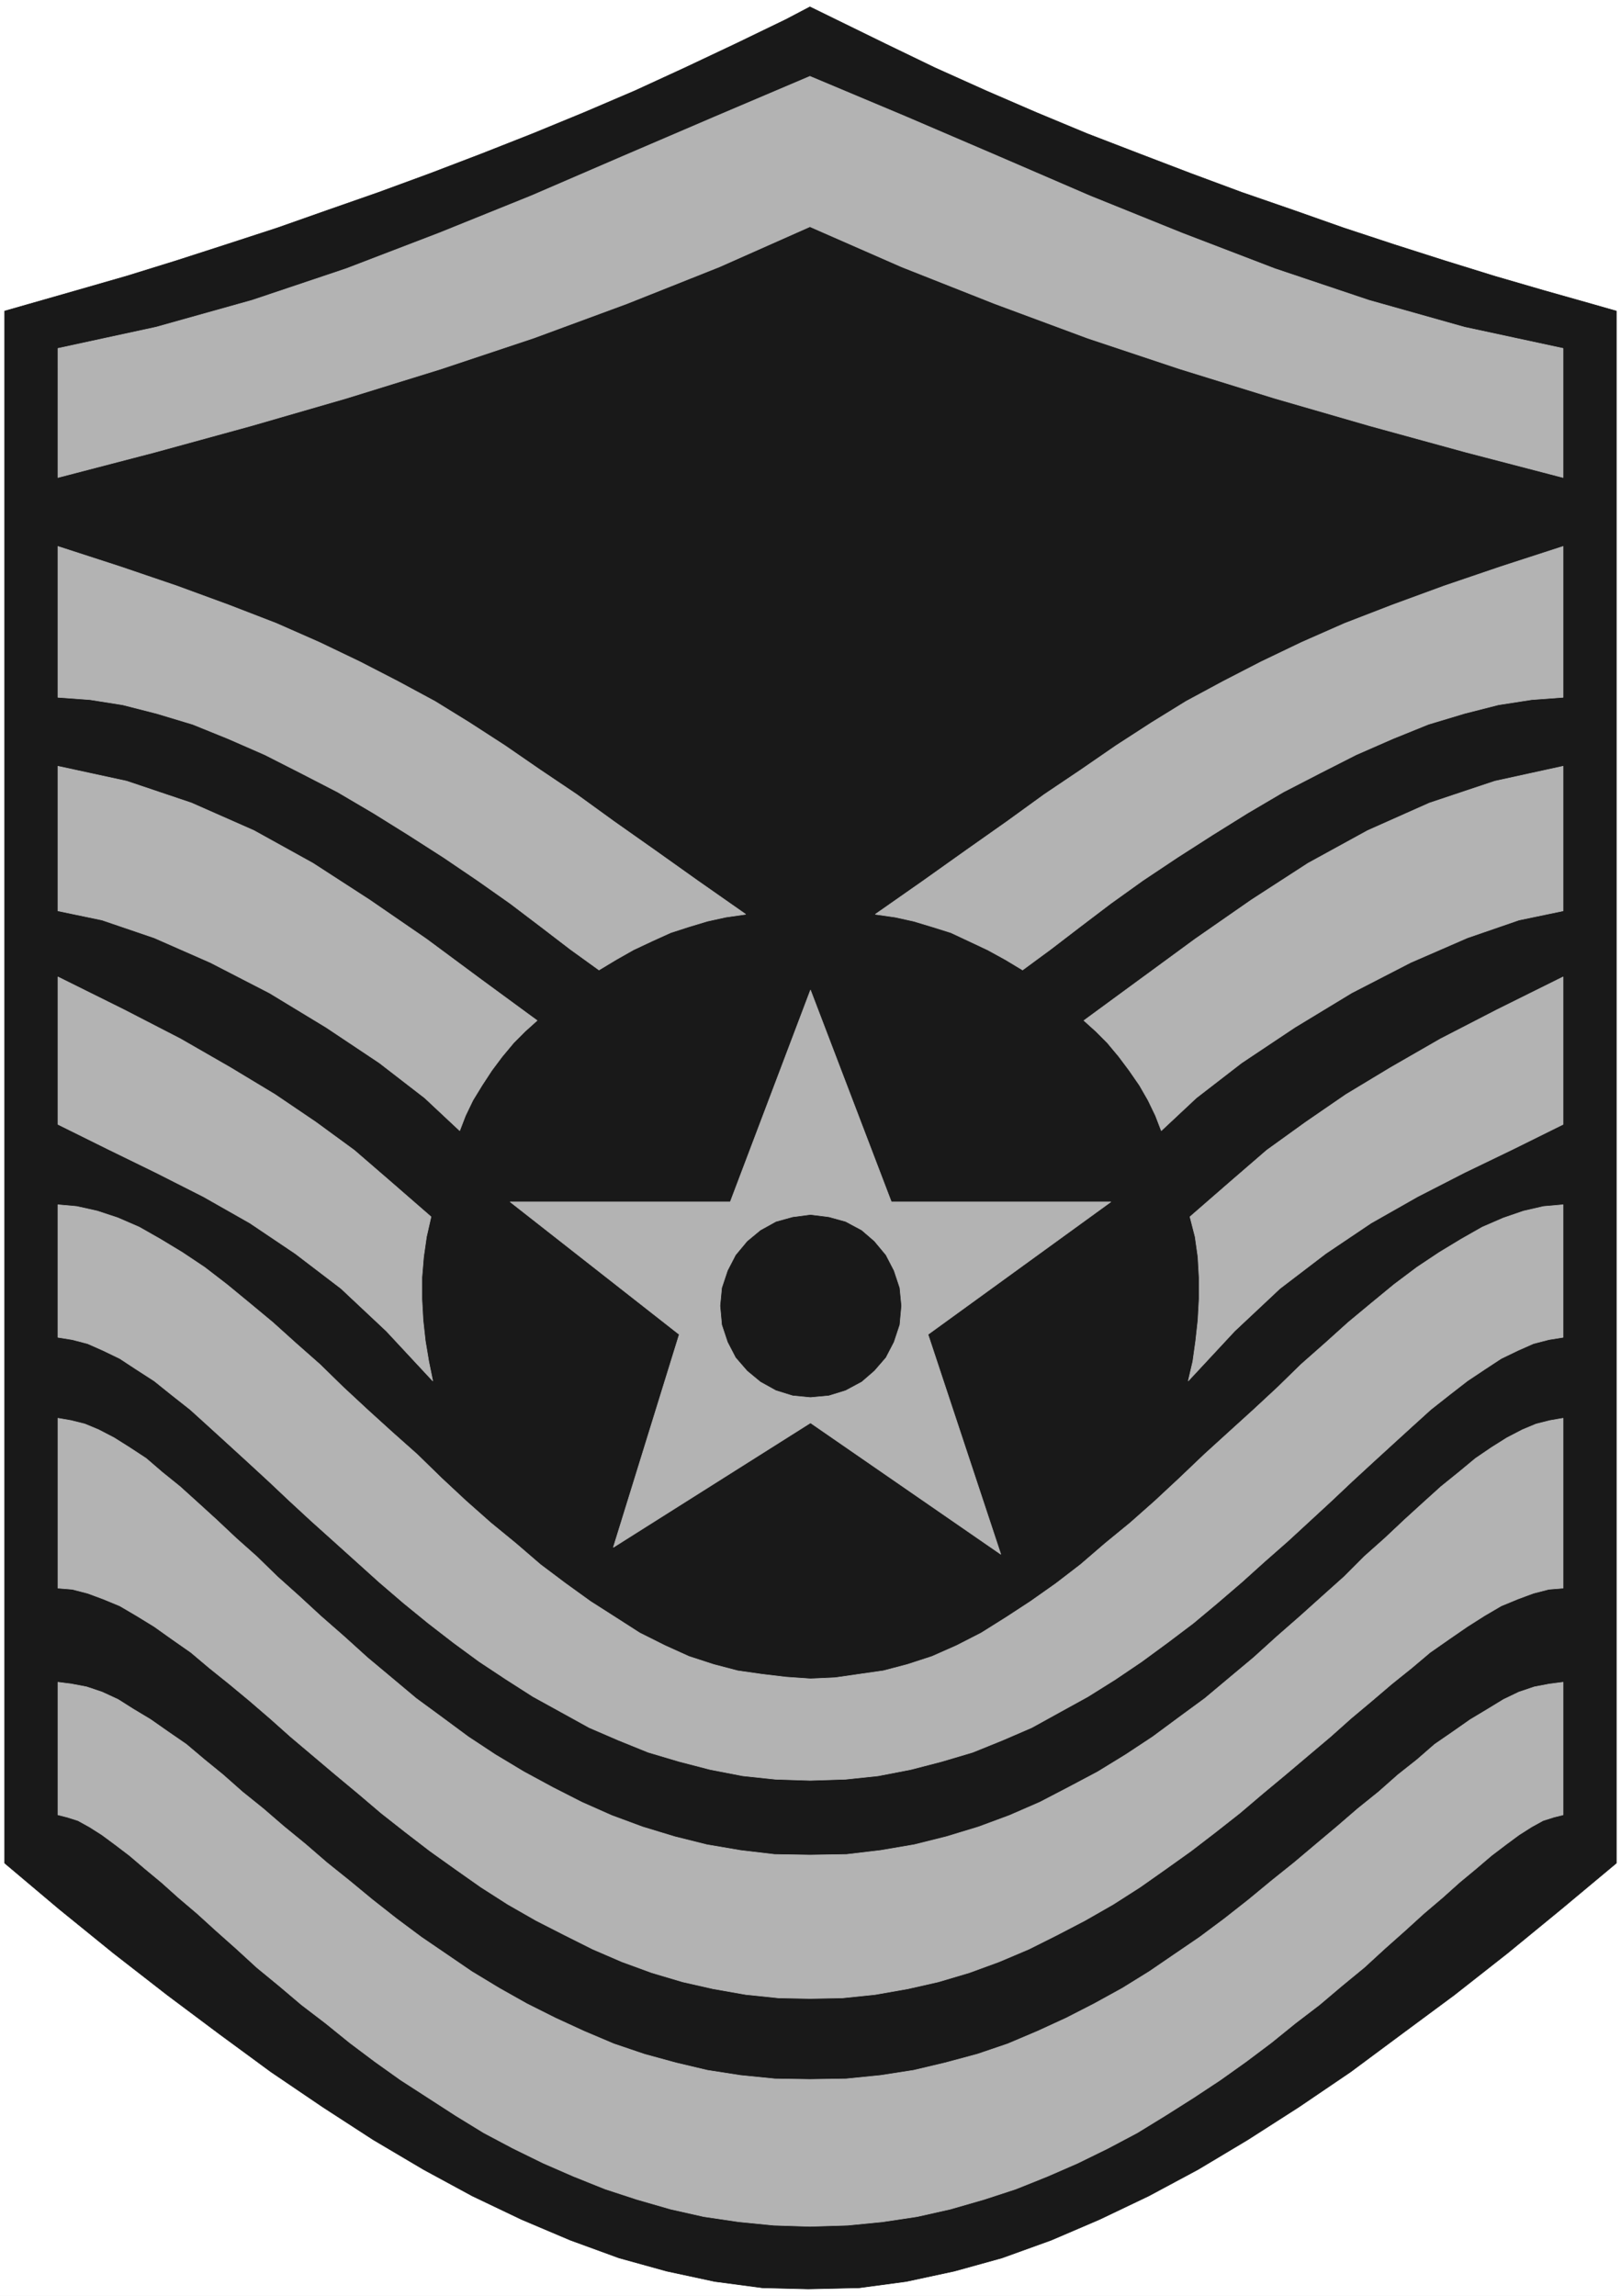 <svg width="2818.609" height="3990.859" viewBox="0 0 2113.957 2993.144" xmlns="http://www.w3.org/2000/svg"><rect x="0" y="0" width="2113.957" height="2993.144" fill="#808080" stroke="none"/><defs><clipPath id="a"><path d="M0 0h2113.957v2992.184H0Zm0 0"/></clipPath></defs><path style="fill:#fff;fill-opacity:1;fill-rule:nonzero;stroke:none" d="M0 2992.184h2113.957V-.961H0Zm0 0" transform="translate(0 .96)"/><g clip-path="url(#a)" transform="translate(0 .96)"><path style="fill:#fff;fill-opacity:1;fill-rule:evenodd;stroke:#fff;stroke-width:.14;stroke-linecap:square;stroke-linejoin:bevel;stroke-miterlimit:10;stroke-opacity:1" d="M0 .5h405.75V575H0Zm0 0" transform="matrix(5.21 0 0 -5.21 0 2994.79)"/></g><path style="fill:#191919;fill-opacity:1;fill-rule:evenodd;stroke:#191919;stroke-width:.14;stroke-linecap:square;stroke-linejoin:bevel;stroke-miterlimit:10;stroke-opacity:1" d="m202.3 2.22 12.77.29 11.77 1.58 12.05 2.59 11.91 3.3 12.33 4.45 12.06 5.17 12.34 5.89 12.33 6.61 12.49 7.47 12.77 8.18 12.91 8.76 12.77 9.48 13.2 9.77 13.34 10.48 13.49 11.06 13.77 11.49v388.37l-6.02 1.72-12.2 3.45-12.34 3.59-12.48 3.87-12.63 4.03-12.62 4.16-12.63 4.45-12.91 4.46-12.77 4.74-12.77 4.88-13.06 5.03-12.77 5.31-12.62 5.46-12.77 5.74-12.48 6.03-18.8 9.2-6.02-3.16-12.49-6.04-12.77-6.03-12.48-5.74-12.77-5.46-12.91-5.31-12.77-5.03-12.77-4.88-12.91-4.74-12.77-4.46-12.63-4.45-12.77-4.16-12.48-4.03-12.48-3.87-12.48-3.59-18.08-5.17V108.79L14.78 97.3l13.63-11.06 13.48-10.48 13.06-9.77 12.91-9.48 12.92-8.76 12.62-8.18 12.63-7.47 12.19-6.61 12.34-5.89 12.2-5.17 12.19-4.45 11.91-3.3 12.05-2.59 11.91-1.58Zm0 0" transform="matrix(5.21 0 0 -5.21 0 2995.75)"/><path style="fill:#b3b3b3;fill-opacity:1;fill-rule:evenodd;stroke:#b3b3b3;stroke-width:.14;stroke-linecap:square;stroke-linejoin:bevel;stroke-miterlimit:10;stroke-opacity:1" d="m202.73 17.88 9.47.29 8.75.86 8.61 1.29 8.32 1.87 8.47 2.44 7.89 2.58 7.89 3.16 7.6 3.31 7.61 3.73 7.32 3.88 7.03 4.31 7.03 4.45 6.74 4.45 6.46 4.6 6.31 4.74 6.03 4.88 6.02 4.6 5.6 4.74 5.59 4.59 5.17 4.74 5.02 4.46 4.73 4.3 4.74 4.03 4.16 3.73 4.16 3.45 3.87 3.3 3.59 2.73 3.3 2.44 3.16 2.01 2.87 1.58 2.72.86 2.3.58v33.18l-3.44-.44-3.73-.71-3.88-1.3-3.87-1.86-4.02-2.45-4.3-2.58-4.31-3.02-4.59-3.16-4.45-3.87-4.73-3.74-4.88-4.31-5.17-4.16-5.16-4.45-5.31-4.46-5.45-4.59-5.74-4.6-5.74-4.74-6.03-4.74-6.16-4.59-6.32-4.31-6.31-4.31-6.74-4.17-7.03-3.87-7.03-3.6-7.18-3.3-7.46-3.16-7.6-2.58-8.04-2.16-7.89-1.87-8.32-1.29-8.61-.86-9.04-.14-8.75.14-8.61.86-8.32 1.29-7.89 1.87-7.89 2.16-7.61 2.58-7.46 3.16-7.17 3.3-7.18 3.6-6.88 3.87-6.89 4.17-6.31 4.31-6.32 4.31-6.16 4.59-6.03 4.74-5.74 4.74-5.74 4.6-5.31 4.59-5.45 4.46-5.16 4.45-5.17 4.16-4.88 4.31-4.59 3.74-4.59 3.87-4.59 3.16-4.31 3.02-4.3 2.58-3.87 2.45-4.02 1.86-3.88 1.3-3.73.71-3.44.44v-33.18l2.3-.58 2.72-.86 2.87-1.58 3.16-2.01 3.3-2.44 3.59-2.73 3.87-3.3 4.16-3.45 4.16-3.73 4.74-4.03 4.73-4.3 5.02-4.46 5.17-4.74 5.59-4.59 5.6-4.74 6.02-4.6 6.03-4.88 6.31-4.74 6.46-4.6 6.89-4.45 6.88-4.45 7.03-4.31 7.32-3.88 7.61-3.73 7.6-3.31 7.89-3.16 7.89-2.58 8.47-2.44 8.32-1.87 8.75-1.29 8.75-.86zm0 0" transform="matrix(5.21 0 0 -5.21 0 2995.75)"/><path style="fill:#b3b3b3;fill-opacity:1;fill-rule:evenodd;stroke:#b3b3b3;stroke-width:.14;stroke-linecap:square;stroke-linejoin:bevel;stroke-miterlimit:10;stroke-opacity:1" d="m202.73 74.9 8.04.14 8.32.86 8.18 1.44 7.6 1.72 7.75 2.3 7.46 2.73 7.46 3.16 7.17 3.59 6.89 3.59 7.03 4.02 6.74 4.31 6.32 4.45 6.45 4.6 6.17 4.74 6.03 4.74 5.74 4.88 5.88 4.89 5.6 4.73 5.45 4.6 5.16 4.6 5.31 4.45 4.88 4.16 5.02 4.03 4.59 3.87 4.74 3.31 4.59 3.16 4.3 2.73 4.16 2.44 4.16 1.72 3.88 1.44 3.87 1 3.59.29v42.51l-3.3-.57-3.44-.86-3.45-1.44-3.87-2.01-3.88-2.44-4.01-2.73-4.16-3.45-4.45-3.59-4.45-4.02-4.73-4.31-4.88-4.59-5.17-4.6-5.02-5.03-5.45-4.88-5.6-5.03-5.74-5.02-5.88-5.32-6.02-5.03-6.17-5.17-6.46-4.74-6.6-4.88-6.74-4.45-7.03-4.31-7.32-3.88-7.17-3.73-7.61-3.31-7.75-2.87-8.03-2.44-8.04-2.01-8.46-1.44-8.47-1-9.18-.15-8.89.15-8.47 1-8.46 1.44-8.04 2.01-8.03 2.44-7.75 2.87-7.46 3.31-7.32 3.73-7.17 3.88-7.18 4.31-6.74 4.45-6.6 4.88-6.46 4.74-6.17 5.17-6.02 5.03-5.88 5.32-5.74 5.02-5.46 5.03-5.45 4.88-5.16 5.03-5.17 4.6-4.88 4.59-4.73 4.31-4.45 4.02-4.45 3.59-4.01 3.45-4.16 2.73-3.88 2.44-3.87 2.01-3.45 1.44-3.44.86-3.3.57v-42.51l3.59-.29 3.87-1 3.88-1.44 4.16-1.72 4.16-2.44 4.45-2.73 4.44-3.16 4.74-3.31 4.59-3.87 5.02-4.03 5.02-4.16 5.17-4.45 5.16-4.6 5.45-4.6 5.6-4.73 5.88-4.89 5.74-4.88 6.03-4.74 6.17-4.74 6.45-4.6 6.32-4.45 6.74-4.31 7.03-4.02 7.03-3.59 7.17-3.59 7.32-3.16 7.46-2.73 7.75-2.3 7.6-1.72 8.18-1.44 8.32-.86zm0 0" transform="matrix(5.21 0 0 -5.21 0 2995.75)"/><path style="fill:#b3b3b3;fill-opacity:1;fill-rule:evenodd;stroke:#b3b3b3;stroke-width:.14;stroke-linecap:square;stroke-linejoin:bevel;stroke-miterlimit:10;stroke-opacity:1" d="m202.87 154.9 6.17.28 6.03.87 6.03.86 6.02 1.58 6.17 2.01 6.17 2.73 6.17 3.16 6.17 3.87 6.17 4.03 6.31 4.45 6.17 4.74 6.17 5.31 6.31 5.17 6.17 5.46 6.17 5.75 6.17 5.88 6.17 5.61 6.17 5.6 6.03 5.6 5.88 5.74 6.03 5.32 5.74 5.17 5.88 4.88 5.59 4.6 5.74 4.31 5.6 3.73 5.45 3.3 5.31 3.02 5.31 2.3 5.02 1.72 5.02 1.15 4.88.43v-33.18l-3.59-.57-3.87-1.01-3.88-1.72-4.16-2.01-4.16-2.73-4.3-2.87-4.45-3.45-4.73-3.73-4.6-4.17-4.73-4.31-5.02-4.59-5.31-4.89-5.17-4.88-5.45-5.03-5.45-5.02-5.88-5.17-5.74-5.17-6.03-5.17-6.02-5.03-6.46-4.88-6.46-4.74-6.6-4.46-6.88-4.31-7.03-3.87-7.03-3.88-7.32-3.16-7.46-3.02-7.75-2.3-7.75-2.01-8.17-1.58-8.18-.86-8.9-.28-8.61.28-8.18.86-8.17 1.58-7.75 2.01-7.75 2.3-7.46 3.02-7.32 3.16-7.03 3.88-7.03 3.87-6.74 4.31-6.74 4.46-6.46 4.74-6.31 4.88-6.17 5.03-6.03 5.17-5.74 5.17-5.74 5.17-5.59 5.02-5.45 5.03-5.17 4.88-5.31 4.89-5.02 4.59-4.73 4.31-4.6 4.17-4.73 3.73-4.3 3.45-4.45 2.87-4.16 2.73-4.16 2.01-3.88 1.72-3.87 1.01-3.59.57v33.18l4.74-.43 5.16-1.15 5.17-1.72 5.3-2.3 5.31-3.02 5.46-3.3 5.59-3.73 5.6-4.31 5.59-4.6 5.88-4.88 5.74-5.17 6.03-5.32 5.88-5.74 6.03-5.6 6.17-5.6 6.31-5.61 6.03-5.88 6.17-5.75 6.17-5.46 6.31-5.17 6.17-5.31 6.31-4.74 6.17-4.45 6.31-4.03 6.03-3.87 6.31-3.16 6.03-2.73 6.17-2.01 6.02-1.58 6.03-.86 6.03-.72zm0 0" transform="matrix(5.21 0 0 -5.21 0 2995.75)"/><path style="fill:#b3b3b3;fill-opacity:1;fill-rule:evenodd;stroke:#b3b3b3;stroke-width:.14;stroke-linecap:square;stroke-linejoin:bevel;stroke-miterlimit:10;stroke-opacity:1" d="m107.89 270.52-1.14-5.03-.72-5.03-.43-5.17v-5.31l.29-5.32.57-5.17.86-5.17 1-4.88-11.62 12.49-11.33 10.63-11.48 8.76-11.33 7.62-11.63 6.6-11.9 6.03-12.06 5.89-12.48 6.18v36.91l16.5-8.19 14.2-7.32 12.49-7.18 11.19-6.75 10.19-6.9 9.61-7.03 9.32-8.05zm26.55 49.11-3.02-2.72-2.87-2.88-2.87-3.44-2.58-3.45-2.44-3.73-2.29-3.74-1.87-3.88-1.43-3.73-8.75 8.19-11.34 8.76-13.34 8.9-14.21 8.62-14.77 7.61-14.06 6.18-13.06 4.45-11.05 2.3v36.19l17.22-3.73 16.21-5.46 15.64-6.9 14.78-8.18 14.2-9.19 14.21-9.77 13.77-10.2zm52.22 26.58-5.02-.72-4.59-1.01-4.74-1.43-4.44-1.44-4.74-2.15-4.59-2.16-4.3-2.44-4.31-2.59-7.17 5.17-7.32 5.61-7.75 5.88-8.17 5.75-8.47 5.74-8.75 5.61-8.75 5.45-9.04 5.32-9.19 4.74-9.03 4.59-9.19 4.02-8.89 3.6-9.04 2.72-8.47 2.16-8.17 1.29-8.04.58v37.77l15.5-5.03 14.34-4.88 12.92-4.74 11.91-4.6 10.76-4.74 10.18-4.88 9.47-4.88 9.33-5.03 8.61-5.31 8.89-5.75 8.75-6.03 9.19-6.18 9.32-6.75 10.19-7.18 10.9-7.75zm16.07 172.06 22.96-10.06 23.24-9.19 23.24-8.62 23.25-7.75 23.67-7.33 23.82-6.89 24.1-6.61 24.25-6.32v32.32l-24.68 5.31-23.96 6.75-23.53 7.9-23.24 8.91-23.1 9.33-22.96 9.91-23.1 9.91-23.96 10.06-23.67-10.06-23.1-9.91-22.96-9.91-23.1-9.33-23.24-8.91-23.53-7.9-24.1-6.75-24.54-5.31V455.5l24.25 6.32 24.1 6.61 23.82 6.89 23.67 7.33 23.25 7.75 23.38 8.62 23.1 9.19zm95.13-247.75 1.29-5.03.71-5.03.29-5.17v-5.31l-.29-5.32-.57-5.17-.72-5.17-1.14-4.88 11.62 12.49 11.33 10.63 11.48 8.76 11.33 7.62 11.63 6.6 11.76 6.03 12.2 5.89 12.48 6.18v36.91l-16.5-8.19-14.2-7.32-12.49-7.18-11.19-6.75-10.04-6.9-9.76-7.03-9.32-8.05zm-26.55 49.11 3.02-2.72 2.87-2.88 2.87-3.44 2.58-3.45 2.58-3.73 2.15-3.74 1.87-3.88 1.43-3.73 8.75 8.19 11.34 8.76 13.34 8.9 14.21 8.62 14.77 7.61 14.21 6.18 12.91 4.45 11.05 2.3v36.19l-17.07-3.73-16.36-5.46-15.5-6.9-14.92-8.18-14.2-9.19-14.06-9.77-13.92-10.2zm-52.22 26.58 5.02-.72 4.59-1.01 4.74-1.43 4.59-1.44 4.59-2.15 4.59-2.16 4.45-2.44 4.3-2.59 7.03 5.17 7.32 5.61 7.75 5.88 8.03 5.75 8.61 5.74 8.75 5.61 8.75 5.45 9.04 5.32 9.19 4.74 9.03 4.59 9.19 4.02 8.89 3.6 9.04 2.72 8.47 2.16 8.32 1.29 7.89.58v37.77l-15.5-5.03-14.34-4.88-12.92-4.74-11.91-4.6-10.76-4.74-10.18-4.88-9.47-4.88-9.33-5.03-8.61-5.31-8.89-5.75-8.75-6.03-9.19-6.18-9.32-6.75-10.19-7.18-10.9-7.75zm-49.07-105.14-42.33 33.18h55.1l20.08 53 20.24-53h54.95l-45.77-33.18 18.22-55.01-47.64 32.89-49.35-31.16zm0 0" transform="matrix(5.21 0 0 -5.21 0 2995.75)"/><path style="fill:#191919;fill-opacity:1;fill-rule:evenodd;stroke:#191919;stroke-width:.14;stroke-linecap:square;stroke-linejoin:bevel;stroke-miterlimit:10;stroke-opacity:1" d="m202.87 270.95 4.6-.58 4.16-1.15 4.01-2.15 3.16-2.73 2.87-3.45 2.01-3.88 1.43-4.3.43-4.46-.43-4.74-1.43-4.31-2.01-3.87-2.87-3.31-3.16-2.73-4.01-2.15-4.16-1.29-4.6-.43-4.44.43-4.16 1.29-3.88 2.15-3.3 2.73-2.87 3.31-2.01 3.87-1.43 4.31-.43 4.74.43 4.46 1.43 4.3 2.01 3.88 2.87 3.45 3.3 2.73 3.88 2.15 4.16 1.15zm0 0" transform="matrix(5.21 0 0 -5.21 0 2995.75)"/></svg>
